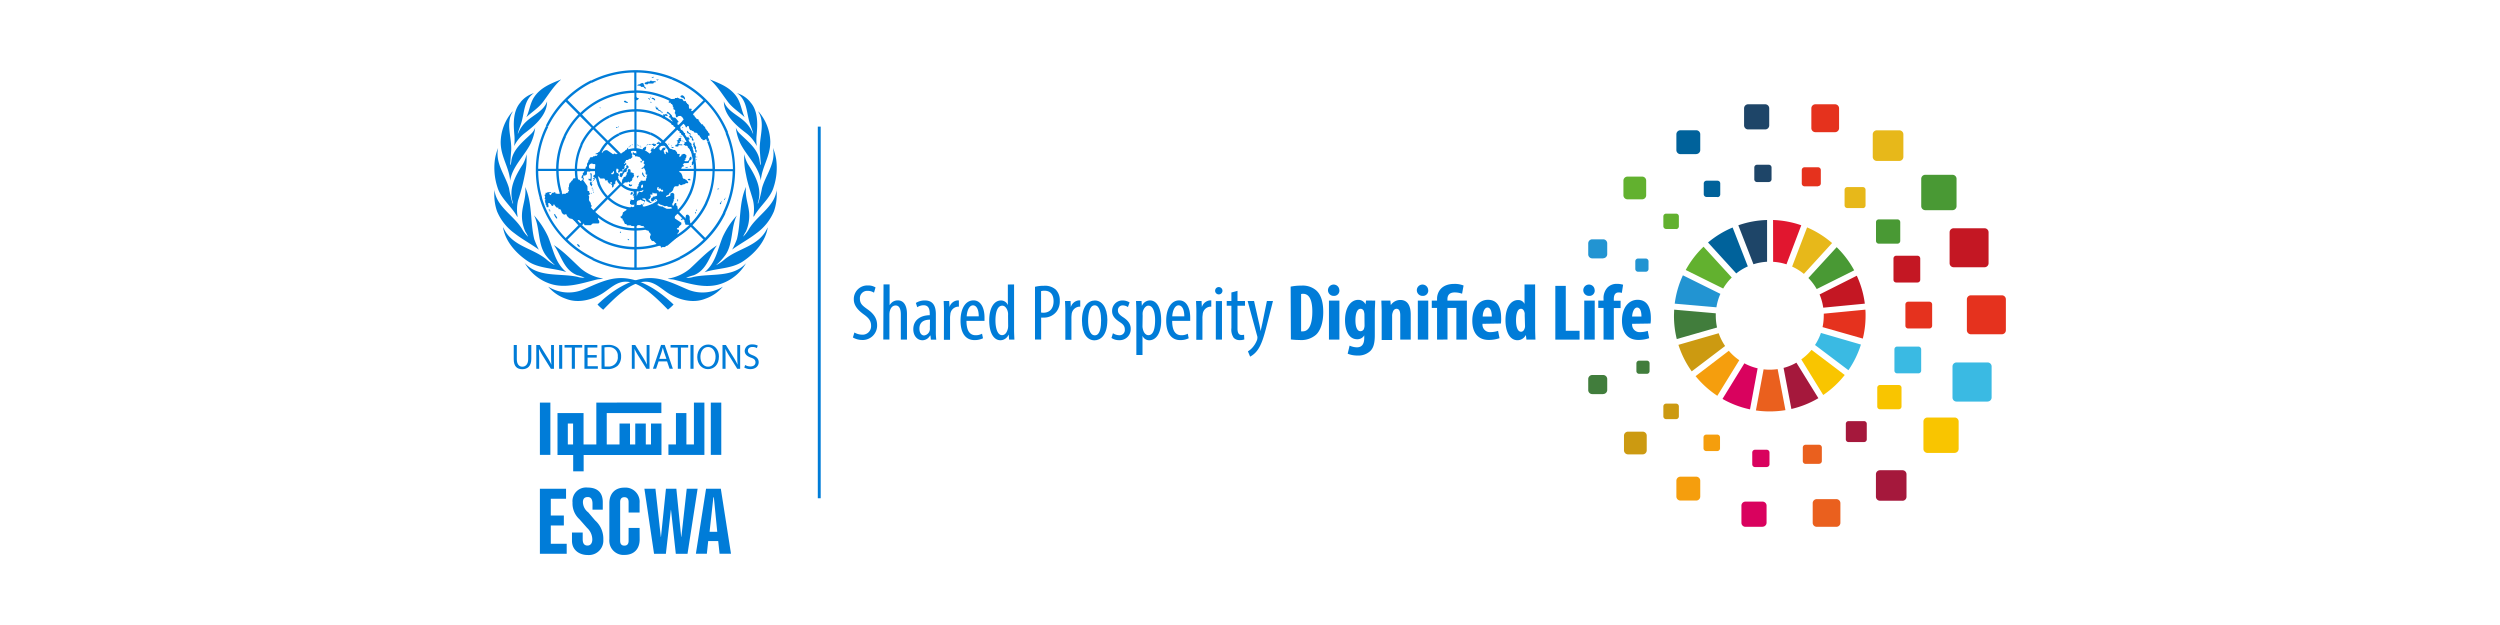 <svg id="Layer_1" data-name="Layer 1" xmlns="http://www.w3.org/2000/svg" viewBox="0 0 1000 250"><defs><style>.cls-1{fill:#007cd8;}.cls-2{fill:none;stroke:#007cd8;stroke-miterlimit:10;stroke-width:1.16px;}.cls-3{fill:#2294d2;}.cls-4{fill:#62b12f;}.cls-5{fill:#00629b;}.cls-6{fill:#1e4568;}.cls-7{fill:#e5321d;}.cls-8{fill:#e7b81a;}.cls-9{fill:#499934;}.cls-10{fill:#c41723;}.cls-11{fill:#e5321e;}.cls-12{fill:#3abae3;}.cls-13{fill:#f9c500;}.cls-14{fill:#a5183c;}.cls-15{fill:#ea601e;}.cls-16{fill:#d9025e;}.cls-17{fill:#f59e0d;}.cls-18{fill:#cc9a11;}.cls-19{fill:#417d3c;}.cls-20{fill:#e1162f;}</style></defs><title>three-logos</title><path class="cls-1" d="M341.76,133a6.37,6.37,0,0,0,3.09.87,3.39,3.39,0,0,0,3.58-3.18,3.69,3.69,0,0,0,0-.47c0-2-1.16-3.18-2.84-4.4s-4.06-3.17-4.06-6a5.42,5.42,0,0,1,5.19-5.64h.49a5.55,5.55,0,0,1,3,.79l-.61,2.11a4.47,4.47,0,0,0-2.55-.74,2.93,2.93,0,0,0-3.09,2.76c0,.1,0,.2,0,.3,0,2.14,1.11,2.93,3.16,4.4,2.58,1.83,3.72,3.81,3.72,6.19a5.76,5.76,0,0,1-5.46,6h-.56a7.35,7.35,0,0,1-3.66-1Z"/><path class="cls-1" d="M353.41,113.77h2.43v8.3h0a4.54,4.54,0,0,1,1.27-1.35,3.78,3.78,0,0,1,2.07-.57c1.94,0,3.61,1.57,3.61,5.45v10.25h-2.46v-10c0-1.87-.41-3.66-2.08-3.66-1.14,0-2,.82-2.38,2.45a7.85,7.85,0,0,0-.11,1.18v10h-2.44Z"/><path class="cls-1" d="M372,127.87c-1.28,0-4.23.22-4.23,3.57,0,2,1,2.74,1.87,2.74a2.63,2.63,0,0,0,2.3-2.33,4.12,4.12,0,0,0,0-.86Zm.35,8-.16-1.62H372A3.5,3.5,0,0,1,369,136.1c-2.08,0-3.68-1.76-3.68-4.39,0-3.87,3.11-5.6,6.58-5.63v-.48c0-2.06-.51-3.5-2.46-3.5a4.73,4.73,0,0,0-2.55.79l-.54-1.71a6.56,6.56,0,0,1,3.6-1c3.09,0,4.39,2,4.39,5.52v6.67a24.21,24.21,0,0,0,.17,3.51Z"/><path class="cls-1" d="M377.59,124.4c0-1.32-.09-2.84-.12-4h2.2l.13,2.43h0a3.76,3.76,0,0,1,3.25-2.68h.51v2.52a4.34,4.34,0,0,0-.51,0,3.33,3.33,0,0,0-2.93,3.22,8.08,8.08,0,0,0-.1,1.47v8.55h-2.46Z"/><path class="cls-1" d="M391.5,126.54c0-3.11-1.11-4.4-2.3-4.4-1.6,0-2.42,2.36-2.52,4.4Zm-4.91,1.81c0,4.72,1.89,5.74,3.68,5.74a5.16,5.16,0,0,0,2.55-.61l.38,1.83a7.63,7.63,0,0,1-3.38.73c-3.71,0-5.61-3-5.61-7.76,0-5,2.09-8.13,5.19-8.13s4.4,3.33,4.4,6.83v1.37Z"/><path class="cls-1" d="M403.22,126.27a8.51,8.51,0,0,0,0-1c-.17-1.59-1.12-3-2.29-3-2.05,0-2.75,2.84-2.75,5.93s.83,5.86,2.62,5.86c.76,0,1.82-.42,2.36-2.65a5.89,5.89,0,0,0,.1-1Zm2.41-12.5v18.38c0,1,.1,2.81.13,3.7h-2.11l-.16-1.95h-.08a3.58,3.58,0,0,1-3.23,2.2c-2.62,0-4.49-2.84-4.49-7.91,0-5.49,2.25-8,4.66-8a2.93,2.93,0,0,1,2.79,1.85h0v-8.23Z"/><path class="cls-1" d="M416.43,125a4.31,4.31,0,0,0,.95.09c2.41,0,4.05-1.6,4.05-4.61,0-2.22-.93-4.19-3.64-4.19a4.78,4.78,0,0,0-1.36.16ZM414,114.72a14.76,14.76,0,0,1,3.57-.41,6.45,6.45,0,0,1,4.74,1.54,6,6,0,0,1,1.6,4.39,6.75,6.75,0,0,1-1.3,4.39,6.33,6.33,0,0,1-5.07,2.41,9.73,9.73,0,0,1-1.08,0v8.78H414Z"/><path class="cls-1" d="M426.14,124.4c0-1.32-.09-2.84-.14-4h2.22l.11,2.43h0a3.75,3.75,0,0,1,3.25-2.68h.52v2.52a4.51,4.51,0,0,0-.52,0,3.37,3.37,0,0,0-2.93,3.22,10.35,10.35,0,0,0-.08,1.47v8.55h-2.43Z"/><path class="cls-1" d="M435.24,128.13c0,2.55.46,6,2.69,6s2.51-3.63,2.51-6-.41-6-2.57-6-2.62,3.63-2.62,6m7.68,0c0,6-2.76,8-5.14,8-2.76,0-5-2.52-5-7.94,0-5.65,2.52-8,5.17-8s5,2.58,5,8"/><path class="cls-1" d="M445.17,133.29a4.86,4.86,0,0,0,2.49.8,2.08,2.08,0,0,0,2.27-1.9,1.93,1.93,0,0,0,0-.34c0-1.17-.41-2-2-3-2-1.3-3.09-2.6-3.09-4.39a4.15,4.15,0,0,1,4-4.28h.22a5.46,5.46,0,0,1,2.78.79l-.67,1.86a3.65,3.65,0,0,0-2-.67,1.88,1.88,0,0,0-2,1.75,1.34,1.34,0,0,0,0,.2c0,1,.38,1.62,1.92,2.68,1.79,1.14,3.19,2.55,3.19,4.68a4.38,4.38,0,0,1-4.17,4.6,3.53,3.53,0,0,1-.46,0,5.31,5.31,0,0,1-3.06-.89Z"/><path class="cls-1" d="M457,130.17a4.88,4.88,0,0,0,.1,1.27c.47,2.2,1.58,2.63,2.26,2.63,2.05,0,2.68-2.82,2.68-5.95s-.77-5.86-2.71-5.86c-1.12,0-2.11,1.47-2.27,2.8a7.75,7.75,0,0,0,0,1.18Zm-2.46-4.95c0-2.36-.09-3.72-.13-4.82h2.21l.13,2h0a3.52,3.52,0,0,1,3.25-2.23c2.68,0,4.47,2.93,4.47,7.94,0,5.71-2.36,8-4.79,8a2.93,2.93,0,0,1-2.68-1.79h0V142h-2.46Z"/><path class="cls-1" d="M473.72,126.54c0-3.11-1.11-4.4-2.29-4.4-1.59,0-2.43,2.36-2.53,4.4Zm-4.85,1.81c0,4.72,1.89,5.74,3.68,5.74a5.16,5.16,0,0,0,2.55-.61l.38,1.83a7.64,7.64,0,0,1-3.39.73c-3.69,0-5.61-3-5.61-7.76,0-5,2.11-8.13,5.2-8.13s4.4,3.33,4.4,6.83c0,.46,0,.92,0,1.37Z"/><path class="cls-1" d="M478.55,124.4c0-1.32-.1-2.84-.13-4h2.2l.13,2.43h0a3.76,3.76,0,0,1,3.25-2.68h.51v2.52a4.34,4.34,0,0,0-.51,0,3.34,3.34,0,0,0-2.93,3.22,8.08,8.08,0,0,0-.1,1.47v8.55h-2.45Z"/><path class="cls-1" d="M486.33,120.42h2.46v15.43h-2.46Zm2.65-4a1.47,1.47,0,1,1-1.6-1.59h.13a1.46,1.46,0,0,1,1.47,1.46.66.66,0,0,1,0,.14"/><path class="cls-1" d="M495,116.33v4.07H498v1.89H495v9.15c0,2,.73,2.55,1.63,2.55a4,4,0,0,0,1-.09l.1,1.88a5.29,5.29,0,0,1-1.81.26,3.18,3.18,0,0,1-2.44-.92,5.77,5.77,0,0,1-.92-3.9v-8.93h-1.87V120.4h1.87V117Z"/><path class="cls-1" d="M501.62,120.4l2,8.88c.3,1.21.46,2.22.65,3.19h0c.16-.86.41-2.05.67-3.16l1.82-8.91h2.43l-2.53,9.93c-1,3.9-2,7.62-3.83,9.95a8.47,8.47,0,0,1-2.78,2.37l-.88-2.11a7.78,7.78,0,0,0,2.17-1.95,9.82,9.82,0,0,0,1.46-2.58,2.57,2.57,0,0,0,.15-.77,1.82,1.82,0,0,0,0-.57l-3.9-14.27Z"/><path class="cls-1" d="M520.44,132.53a2.24,2.24,0,0,0,.73,0c2,0,3.76-2,3.76-7.93,0-4.39-1.14-7.07-3.66-7.07a2.33,2.33,0,0,0-.83.09Zm-4.18-17.87a19.42,19.42,0,0,1,4.24-.41,8.26,8.26,0,0,1,6,1.92c1.85,1.65,2.8,4.5,2.8,8.67s-1.11,7.44-2.93,9.09a9,9,0,0,1-6.58,2.07,30.4,30.4,0,0,1-3.44-.22Z"/><path class="cls-1" d="M531.58,120.24h4.18v15.61h-4.18Zm4.18-4.14a2.12,2.12,0,0,1-2,2.26h-.23a2.27,2.27,0,1,1,2.2-2.35v.08"/><path class="cls-1" d="M545.77,125.92a3.7,3.7,0,0,0-.16-1.14,1.45,1.45,0,0,0-1.33-1.27c-1.46,0-2.11,2-2.11,4.58,0,2.93.82,4.39,2,4.39a1.46,1.46,0,0,0,1.46-1.12,3.72,3.72,0,0,0,.19-1.23Zm4.31-5.68c0,1.46-.16,3.06-.16,4.94v8.9c0,3.35-.6,5.2-1.88,6.4a7,7,0,0,1-5.08,1.73,10,10,0,0,1-3.89-.73l.77-3.23a7.26,7.26,0,0,0,2.93.68c2.11,0,2.93-1.47,2.93-3.8v-1h0a3.15,3.15,0,0,1-2.81,1.57c-3.52,0-4.88-3.83-4.88-7.56,0-5.2,2.36-8.2,5.26-8.2a3.14,3.14,0,0,1,2.93,1.81h0l.23-1.55Z"/><path class="cls-1" d="M552.67,124.94c0-1.73-.1-3.22-.13-4.69h3.6l.19,1.79h0a4.52,4.52,0,0,1,3.81-2.05c2.93,0,4.15,2.36,4.15,5.86v10H560.1V126.1c0-1.33-.31-2.58-1.47-2.58-.7,0-1.27.47-1.56,1.47a3.81,3.81,0,0,0-.22,1.46V136h-4.18Z"/><path class="cls-1" d="M567.13,120.24h4.17v15.61h-4.17Zm4.17-4.14a2.12,2.12,0,0,1-2,2.26h-.23a2.27,2.27,0,1,1,2.2-2.35v.08"/><path class="cls-1" d="M574.82,135.85V123.17h-2.11v-2.93h2.11v-.82c0-2,1.24-5.86,6.91-5.86a9.39,9.39,0,0,1,3.7.65l-.6,3.28a8.61,8.61,0,0,0-2.93-.52c-2.27,0-2.93,1.28-2.93,2.74v.53h7.78v15.61h-4.2V123.17H579v12.64Z"/><path class="cls-1" d="M596.72,126.6c0-2-.51-3.58-1.74-3.58s-1.89,2-1.89,3.58ZM593,129.53a3,3,0,0,0,2.67,3.32,3.31,3.31,0,0,0,.63,0,9.7,9.7,0,0,0,2.93-.51l.58,2.93a13.19,13.19,0,0,1-4.31.7c-4.25,0-6.58-2.81-6.58-7.69,0-5.23,2.71-8.36,6.26-8.36s5.28,2.65,5.28,7.32a12.1,12.1,0,0,1-.11,2.17Z"/><path class="cls-1" d="M609.88,126.24v-.92c-.16-1-.68-1.81-1.47-1.81-1.46,0-2,2.13-2,4.65,0,2.93.8,4.53,2,4.53.52,0,1.12-.29,1.47-1.38a2.54,2.54,0,0,0,.13-.95Zm4.17-12.47v17.45c0,1.47.07,3.2.13,4.63h-3.6l-.22-1.76h-.07a3.79,3.79,0,0,1-3.25,2c-3.31,0-4.85-3.67-4.85-8,0-5.42,2.36-8.07,5-8.07a2.69,2.69,0,0,1,2.62,1.57h0v-7.79Z"/><polygon class="cls-1" points="622.13 114.35 626.31 114.35 626.31 132.31 631.83 132.31 631.83 135.85 622.13 135.85 622.13 114.35"/><path class="cls-1" d="M633.7,120.24h4.19v15.61H633.7Zm4.19-4.14a2.11,2.11,0,0,1-2,2.26h-.24a2.27,2.27,0,1,1-.12-4.54,2.26,2.26,0,0,1,2.33,2.21v.06"/><path class="cls-1" d="M641.42,135.85V123.17h-2.11v-2.93h2.11v-.63A6.23,6.23,0,0,1,643,115a5.1,5.1,0,0,1,3.72-1.46,8.62,8.62,0,0,1,2.52.35l-.51,3.28a3.49,3.49,0,0,0-1.28-.19c-1.46,0-1.92,1.22-1.92,2.58v.73h2.71v2.93h-2.71v12.64Z"/><path class="cls-1" d="M656.58,126.6c0-2-.5-3.58-1.74-3.58s-1.92,2-2,3.58Zm-3.72,2.93a3,3,0,0,0,2.68,3.32,3.32,3.32,0,0,0,.63,0,9.4,9.4,0,0,0,2.93-.51l.57,2.93a13.09,13.09,0,0,1-4.3.7c-4.25,0-6.58-2.81-6.58-7.69,0-5.23,2.71-8.36,6.25-8.36s5.3,2.65,5.3,7.32a11.25,11.25,0,0,1-.13,2.17Z"/><line class="cls-2" x1="327.7" y1="50.65" x2="327.7" y2="199.3"/><path class="cls-3" d="M658.29,108.7h-3.07a1.12,1.12,0,0,1-1.1-1.1v-3.07a1.12,1.12,0,0,1,1.1-1.12h3.07a1.12,1.12,0,0,1,1.12,1.12h0v3.07a1.12,1.12,0,0,1-1.12,1.1"/><path class="cls-4" d="M670.44,91.59h-4a1.11,1.11,0,0,1-1.1-1.09V86.56a1.1,1.1,0,0,1,1.1-1.1h4a1.09,1.09,0,0,1,1.11,1.08v4a1.12,1.12,0,0,1-1.11,1.1"/><path class="cls-5" d="M687,78.79h-4.39a1.11,1.11,0,0,1-1.11-1.09V73.38a1.11,1.11,0,0,1,1.11-1.1H687a1.1,1.1,0,0,1,1.1,1.1v4.39a1.12,1.12,0,0,1-1.1,1.1"/><path class="cls-6" d="M707.52,72.82h-4.7a1.08,1.08,0,0,1-1.1-1.07V67a1.1,1.1,0,0,1,1.1-1.1h4.7a1.1,1.1,0,0,1,1.1,1.1v4.7a1.09,1.09,0,0,1-1.07,1.1h0"/><path class="cls-7" d="M727.22,74.53h-5.41a1.12,1.12,0,0,1-1.1-1.1V68a1.11,1.11,0,0,1,1.1-1.09h5.41A1.12,1.12,0,0,1,728.33,68v5.37a1.12,1.12,0,0,1-1.11,1.09"/><path class="cls-8" d="M745.11,83.22h-6.18a1.09,1.09,0,0,1-1.1-1.07V75.94a1.1,1.1,0,0,1,1.09-1.11h6.19a1.1,1.1,0,0,1,1.11,1.11h0v6.22a1.09,1.09,0,0,1-1.09,1.1h0"/><path class="cls-9" d="M759,97.47H751.5a1.12,1.12,0,0,1-1.1-1.1V88.86a1.1,1.1,0,0,1,1.1-1.1H759a1.11,1.11,0,0,1,1.1,1.1v7.51a1.12,1.12,0,0,1-1.1,1.1"/><path class="cls-10" d="M767,113h-8.51a1.08,1.08,0,0,1-1.1-1.07v-8.54a1.11,1.11,0,0,1,1.1-1.1H767a1.12,1.12,0,0,1,1.1,1.1v8.51A1.1,1.1,0,0,1,767,113"/><path class="cls-11" d="M771.77,131.39h-8.51a1.1,1.1,0,0,1-1.1-1.1v-8.51a1.11,1.11,0,0,1,1.1-1.1h8.51a1.1,1.1,0,0,1,1.09,1.1v8.51a1.1,1.1,0,0,1-1.09,1.1"/><path class="cls-12" d="M767.37,149.34h-8.51a1.08,1.08,0,0,1-1.09-1.07v-8.54a1.1,1.1,0,0,1,1.09-1.1h8.51a1.12,1.12,0,0,1,1.1,1.1v8.51a1.1,1.1,0,0,1-1.1,1.1"/><path class="cls-13" d="M759.51,163.71H752a1.1,1.1,0,0,1-1.1-1.1v-7.5A1.11,1.11,0,0,1,752,154h7.51a1.1,1.1,0,0,1,1.1,1.1h0v7.5a1.09,1.09,0,0,1-1.07,1.1h0"/><path class="cls-14" d="M745.61,176.83h-6.18a1.08,1.08,0,0,1-1.1-1.07v-6.21a1.09,1.09,0,0,1,1.08-1.11h6.2a1.1,1.1,0,0,1,1.1,1.1h0v6.18a1.08,1.08,0,0,1-1.07,1.1h0"/><path class="cls-15" d="M727.63,185.56h-5.41a1.12,1.12,0,0,1-1.1-1.11V179a1.12,1.12,0,0,1,1.1-1.1h5.41a1.12,1.12,0,0,1,1.11,1.1v5.41a1.11,1.11,0,0,1-1.11,1.11h0"/><path class="cls-16" d="M706.71,186.82H702a1.08,1.08,0,0,1-1.1-1.07V181a1.1,1.1,0,0,1,1.1-1.1h4.7a1.12,1.12,0,0,1,1.1,1.1v4.7a1.1,1.1,0,0,1-1.1,1.1"/><path class="cls-17" d="M686.9,180.43h-4.4a1.12,1.12,0,0,1-1.1-1.1v-4.39a1.12,1.12,0,0,1,1.1-1.1h4.4a1.11,1.11,0,0,1,1.11,1.1v4.39a1.11,1.11,0,0,1-1.11,1.1"/><path class="cls-18" d="M670.44,167.65h-4a1.1,1.1,0,0,1-1.1-1.1v-4a1.12,1.12,0,0,1,1.1-1.1h4a1.12,1.12,0,0,1,1.11,1.1v4a1.1,1.1,0,0,1-1.1,1.1h0"/><path class="cls-19" d="M658.73,149.53h-3.07a1.08,1.08,0,0,1-1.1-1.07v-3.1a1.08,1.08,0,0,1,1.07-1.1h3.1a1.08,1.08,0,0,1,1.1,1.07v3.1a1.08,1.08,0,0,1-1.07,1.1h0"/><path class="cls-1" d="M224.4,31.86c-2.93,2.57-4.91,5.85-7.18,8.89-1.88,2.48-4.39,4-6.68,6.12,1.2-2.49,1.47-5.33,2.93-7.75,2.61-4.1,6.9-5.71,10.91-7.32m-16.11,9a11.05,11.05,0,0,1,5.3-3.55c-4,2.73-3.76,7.62-5,11.72-.44,1.47-1.08,2.93-1.46,4.39l.1.09a13,13,0,0,1,3.27-4.8c2.78-2.64,7-4.23,8.36-8.09,0,5.35-4.63,9.42-8.79,12.57a15,15,0,0,0-4.39,5.3,19.87,19.87,0,0,0,.12-4.08c-.43-4.68-.71-9.92,2.49-13.48m-8,16a19.15,19.15,0,0,1,4.61-12.13s.13-.12.24-.1c-3.05,4.64-.27,10.48-.66,15.74l-.4,5.39s0,.21.19.13a10.46,10.46,0,0,0,.34-1.84c.75-4.4,4.55-7.33,7.79-10.46a6.78,6.78,0,0,0,1.7-2.5,20.69,20.69,0,0,1-1.84,6.35c-2.51,5-7.33,9.13-8.18,14.85-.42-5.49-3.79-9.58-3.79-15.43M198,63.56a20.37,20.37,0,0,1,1.25-4.39C198,65.42,202.13,70,203.6,75.28a44.29,44.29,0,0,0,1.46,6.12c.09,0,.15,0,.19-.1-2.05-5.77,1-11.09,3.9-15.63a13.16,13.16,0,0,0,1.46-4A29.59,29.59,0,0,1,209.9,70a79.53,79.53,0,0,1-2.67,10.15,16.1,16.1,0,0,0-.15,6.63l-.29-.23c-2.18-4-6.49-7.18-7.79-11.59a25,25,0,0,1-1-11.41m-.2,12.23c.48,6.64,7.54,10.25,10.92,15.64a14.19,14.19,0,0,0,2.51,3.3,11.46,11.46,0,0,0-1.07-2,15.32,15.32,0,0,1-1.31-7.84c.34-3.38,1.75-6.53,1.2-10.09,2.93,6.27,2,14.09,3.65,20.87a33.85,33.85,0,0,0,1.85,4.23c-2.86-2.16-6.59-4.1-9.73-6.56a20.62,20.62,0,0,1-7-8.79,20.36,20.36,0,0,1-1-8.69M201.33,91c3.32,7.55,11.72,8.13,17.24,12.76a16.5,16.5,0,0,0,3.26,2.23v-.08a24.67,24.67,0,0,1-3.66-4C215,97.33,216.05,91,213.6,86.13a34.51,34.51,0,0,1,5.6,8.47c2.06,4.9,2.76,10.5,7.32,14.23-5-1.65-10.78-1.32-15.28-4.27-4.74-3.11-9.13-8-10-13.54m8.54,14.06c5.35,6.07,14,4.12,21.16,5.64a8.1,8.1,0,0,0,2.93.37,15.73,15.73,0,0,0-2.93-1c-5.52-2.08-6.38-8-9.4-12.05,4,2.56,7.21,6.06,10.81,9.37a18,18,0,0,0,8.9,4c-.79.28-1.8.21-2.65.43-5.86,1.46-12.3,3.72-18.49,1.68a18.36,18.36,0,0,1-10.26-8.42m59.61,16.67a18.77,18.77,0,0,1-2.28,2.09C262,118.59,256,112.68,250.2,112.68c-3.56,0-6.12,2.71-9.11,4.63-4.16,2.65-9.86,4.15-14.73,2.2a16,16,0,0,1-7.08-4.85,15.37,15.37,0,0,0,13.93,1.2c4.81-2,9.68-4.63,15.15-4.63,8.05,0,15.71,5.45,21.07,10.58"/><path class="cls-1" d="M284,31.86c2.93,2.57,4.9,5.85,7.17,8.89,1.88,2.48,4.4,4,6.68,6.12-1.2-2.49-1.46-5.33-2.93-7.75C292.32,35,288,33.41,284,31.8m16.11,9a11.05,11.05,0,0,0-5.3-3.55c4,2.73,3.76,7.62,5,11.72.45,1.47,1.11,2.93,1.46,4.39l-.1.09a13.07,13.07,0,0,0-3.27-4.8c-2.78-2.64-7-4.23-8.36-8.09,0,5.35,4.63,9.42,8.79,12.57a15.22,15.22,0,0,1,4.39,5.3,18.55,18.55,0,0,1-.1-4.08c.44-4.68.71-9.92-2.49-13.48m8,16a19.15,19.15,0,0,0-4.61-12.13c-.09,0-.13-.12-.23-.1,3,4.64.26,10.48.65,15.74l.4,5.39s0,.21-.19.13A16.53,16.53,0,0,1,303.8,64c-.74-4.4-4.55-7.33-7.79-10.46a6.73,6.73,0,0,1-1.68-2.5,19.87,19.87,0,0,0,1.83,6.35c2.5,5,7.32,9.13,8.17,14.85.42-5.49,3.79-9.58,3.79-15.43m2.32,6.73a21,21,0,0,0-1.25-4.39c1.22,6.25-2.93,10.78-4.39,16.11a41.56,41.56,0,0,1-1.55,6.12s-.14,0-.18-.1c2.05-5.77-1-11.09-3.9-15.63a13.43,13.43,0,0,1-1.46-4,30.78,30.78,0,0,0,.72,8.34c.63,3.45,1.81,6.7,2.75,10a16.15,16.15,0,0,1,.15,6.64l.32-.13c2.18-4,6.49-7.18,7.79-11.59a24.8,24.8,0,0,0,1-11.41m.2,12.23c-.48,6.64-7.54,10.25-10.91,15.64a15.05,15.05,0,0,1-2.47,3.3,11.82,11.82,0,0,1,1.07-2,15.41,15.41,0,0,0,1.3-7.84c-.34-3.38-1.74-6.53-1.2-10.09-2.93,6.27-2,14.09-3.65,20.87a31,31,0,0,1-1.92,4.23c2.86-2.16,6.59-4.1,9.73-6.56a20.62,20.62,0,0,0,7-8.79,20.36,20.36,0,0,0,1-8.69M307,91.07c-3.33,7.54-11.72,8.12-17.24,12.75a16.09,16.09,0,0,1-3.26,2.23V106a24.32,24.32,0,0,0,3.66-4c3.18-4.61,2.12-10.92,4.57-15.81a34.36,34.36,0,0,0-5.6,8.46c-2.06,4.91-2.75,10.5-7.32,14.24,5-1.66,10.78-1.32,15.27-4.28,4.75-3.11,9.14-8,10-13.53m-8.54,14.06c-5.33,6.06-14,4.11-21.16,5.63a7.88,7.88,0,0,1-2.93.37,16.5,16.5,0,0,1,2.93-1c5.52-2.08,6.38-8,9.4-12-4,2.52-7.18,6-10.8,9.33a18,18,0,0,1-8.9,4c.79.28,1.82.21,2.65.43,5.86,1.46,12.3,3.72,18.5,1.68a18.33,18.33,0,0,0,10.25-8.42M239,121.81a18.14,18.14,0,0,0,2.29,2.09c5.15-5.31,11.19-11.22,16.94-11.22,3.56,0,6.12,2.71,9.11,4.63,4.16,2.65,9.86,4.15,14.73,2.2a16,16,0,0,0,7.08-4.85,15.36,15.36,0,0,1-13.93,1.2c-4.8-2-9.68-4.63-15.14-4.63-8.06,0-15.72,5.45-21.08,10.58"/><path class="cls-1" d="M290.15,85.36l-.86-.47a39.24,39.24,0,0,1-7.21,10.25L277,90.06a31.76,31.76,0,0,0,6-8.63l-.87-.47a30.86,30.86,0,0,1-5.86,8.41l-4.59-4.6a24.89,24.89,0,0,0,4.68-6.93l-.86-.48A23.47,23.47,0,0,1,271,84.08L265.89,79a16.27,16.27,0,0,0,3.25-5.08l-.82-.52a15,15,0,0,1-3.08,4.86l-4.6-4.56a8.39,8.39,0,0,0,2.18-5.27h6.61a15.14,15.14,0,0,1-1.11,5l.86.46a16.16,16.16,0,0,0,1.13-5.49h7.2a23,23,0,0,1-2,9l.87.48a24.33,24.33,0,0,0,2.09-9.43H285a30.77,30.77,0,0,1-2.93,12.55l.86.47a31.65,31.65,0,0,0,2.93-13h7.21a38.9,38.9,0,0,1-3.88,16.48l.86.47a40,40,0,0,0,1.1-32.41l-.91.38a38.69,38.69,0,0,1,2.93,14.25H286a31.13,31.13,0,0,0-2.24-11.27l-.87.37A30.79,30.79,0,0,1,285,67.52h-6.52a24.1,24.1,0,0,0-1.64-8.31l-.88.38a23.15,23.15,0,0,1,1.55,7.93h-7.2a15.69,15.69,0,0,0-1-5.08l-.88.38a15.4,15.4,0,0,1,1,4.7h-6.62a8.51,8.51,0,0,0-2.17-5.35l4.63-4.61a14.78,14.78,0,0,1,3.19,5.18l.88-.38a16,16,0,0,0-3.4-5.49l5.1-5.1A23.51,23.51,0,0,1,276,59.52l.88-.38a23.85,23.85,0,0,0-5.15-8l4.62-4.63a31.08,31.08,0,0,1,6.53,10.08l.88-.37A31.66,31.66,0,0,0,277,45.8l5.08-5.1a39,39,0,0,1,8.26,12.63l.91-.39a40.32,40.32,0,0,0-22.15-22l-.36.91a38.58,38.58,0,0,1,12.65,8.28l-5.1,5a31.31,31.31,0,0,0-10.25-6.64l-.35.89a30.76,30.76,0,0,1,9.86,6.44L271,50.41a24,24,0,0,0-7.63-5l-.35.89a23.06,23.06,0,0,1,7.32,4.76l-5.08,5.1a15.9,15.9,0,0,0-4.85-3.15l-.35.89a15.3,15.3,0,0,1,4.51,2.93L259.9,61.5a8.5,8.5,0,0,0-5.28-2.18V52.78A14.89,14.89,0,0,1,260,53.94l.35-.89a15.71,15.71,0,0,0-5.74-1.23V44.61A23.16,23.16,0,0,1,263,46.34l.35-.89a23.89,23.89,0,0,0-8.79-1.8V37.11a30.7,30.7,0,0,1,11.12,2.26l.35-.89a31.52,31.52,0,0,0-11.47-2.32V29a39.08,39.08,0,0,1,14.09,2.79l.47-.85a40,40,0,0,0-32.8,1.35l.44.85A38.67,38.67,0,0,1,253.7,29v7.2a31.62,31.62,0,0,0-13.56,3.3l.44.83a30.74,30.74,0,0,1,13.18-3.18v6.54a24.09,24.09,0,0,0-10.14,2.44l.44.84a23.17,23.17,0,0,1,9.7-2.32V51.8a16,16,0,0,0-6.34,1.47l.44.83a15.21,15.21,0,0,1,5.86-1.39v6.61a8.16,8.16,0,0,0-2.93.65l.44.84a7.9,7.9,0,0,1,2.92-.56,7.66,7.66,0,1,1-5.43,2.24,8.24,8.24,0,0,1,2.52-1.68L250.8,60a9.11,9.11,0,0,0-2.4,1.47l-4.6-4.57a15.94,15.94,0,0,1,4-2.71l-.44-.83a16.05,16.05,0,0,0-4.23,2.92L238,51.16A23.48,23.48,0,0,1,244,47l-.44-.83a24.19,24.19,0,0,0-6.21,4.39l-4.54-4.74a31.08,31.08,0,0,1,7.79-5.51l-.47-.83a32.3,32.3,0,0,0-8,5.68L227,40a38.85,38.85,0,0,1,9.8-7l-.44-.85a40.11,40.11,0,0,0-18,18.1l.83.45a39.06,39.06,0,0,1,7.1-10l5.07,5.09a31.93,31.93,0,0,0-5.86,8.38l.84.45A30.76,30.76,0,0,1,232,46.49l4.63,4.61a24.48,24.48,0,0,0-4.56,6.66l.84.46a23.46,23.46,0,0,1,4.39-6.45l5.1,5.11a16.31,16.31,0,0,0-3.08,4.78l.84.45a15.37,15.37,0,0,1,2.93-4.54l4.63,4.62a8.54,8.54,0,0,0-2.17,5.33H239a15.25,15.25,0,0,1,1.11-5.42l-.81-.44a15.93,15.93,0,0,0-1.27,5.86h-7.21A23.36,23.36,0,0,1,233,58.28l-.83-.46a24.07,24.07,0,0,0-2.24,9.7h-6.52a30.63,30.63,0,0,1,3-12.82l-.88-.51a31.68,31.68,0,0,0-3.09,13.33h-7.16a38.56,38.56,0,0,1,4-16.7l-.84-.45a39.36,39.36,0,0,0-4.11,17.57,39.92,39.92,0,0,0,1.56,11.29l.94-.23a38.75,38.75,0,0,1-1.54-10.59h7.21a31.92,31.92,0,0,0,1.36,8.79l.94-.24a30.59,30.59,0,0,1-1.34-8.55h6.48a24.55,24.55,0,0,0,1.14,7l.94-.24a23.6,23.6,0,0,1-1.13-6.72H238a16.23,16.23,0,0,0,1,5l.93-.24a14.58,14.58,0,0,1-.9-4.72h6.53a8.62,8.62,0,0,0,2.19,5.29l-4.68,4.6a14.78,14.78,0,0,1-3.19-5.18l-1,.23A16.59,16.59,0,0,0,242.38,79l-5,5.08a23.11,23.11,0,0,1-5.38-9l-.94.24a24.37,24.37,0,0,0,5.63,9.4l-4.62,4.61A30.73,30.73,0,0,1,224.73,77l-.92.24a31.67,31.67,0,0,0,7.54,12.87l-5.09,5.1A38.93,38.93,0,0,1,216.75,79l-.94.23A40.25,40.25,0,0,0,237,104l.47-.86A38.94,38.94,0,0,1,227,95.83l5.09-5.1A31.87,31.87,0,0,0,241,96.81l.47-.85a30.78,30.78,0,0,1-8.64-5.89l4.61-4.61a24.15,24.15,0,0,0,7.32,4.85l.47-.84a23.57,23.57,0,0,1-7.13-4.7l5-5.1a16,16,0,0,0,5.61,3.46l.48-.85a15.06,15.06,0,0,1-5.4-3.28l4.61-4.63a8.66,8.66,0,0,0,5.29,2.2V83.1a15.68,15.68,0,0,1-4.5-.82l-.48.85a16,16,0,0,0,5,.94v7.2a23.63,23.63,0,0,1-8.5-1.78l-.47.83a24.37,24.37,0,0,0,9,1.93v6.52A30.65,30.65,0,0,1,241.47,96l-.48.85a31.81,31.81,0,0,0,12.73,2.93V107a39,39,0,0,1-16.28-3.77l-.48.85a40.12,40.12,0,0,0,35.24-.39l-.46-.88A39,39,0,0,1,254.67,107V99.74a31.72,31.72,0,0,0,13.78-3.37l-.46-.88a30.4,30.4,0,0,1-13.32,3.28V92.22A24,24,0,0,0,265,89.7l-.46-.87a23.15,23.15,0,0,1-9.9,2.44v-7.2a16.15,16.15,0,0,0,6.61-1.63l-.44-.86A15.3,15.3,0,0,1,254.68,83V76.57a8.66,8.66,0,0,0,5.29-2.2L264.58,79a16,16,0,0,1-3.73,2.58l.44.86a15.88,15.88,0,0,0,4-2.77l5.08,5.1a23.76,23.76,0,0,1-5.77,4.06l.46.87a24.7,24.7,0,0,0,6-4.24l4.6,4.6A30.84,30.84,0,0,1,268,95.49l.45.86a31.24,31.24,0,0,0,7.88-5.61l5.08,5.09a39.86,39.86,0,0,1-9.67,6.91l.46.88a40,40,0,0,0,18-18.25Z"/><polygon class="cls-1" points="256.23 58.69 256.25 58.98 256.48 58.96 256.47 58.69 256.23 58.69"/><rect class="cls-1" x="255.88" y="58.31" width="0.32" height="0.25"/><rect class="cls-1" x="255.33" y="57.97" width="0.25" height="0.28" transform="translate(161.13 302.52) rotate(-81.71)"/><rect class="cls-1" x="254.81" y="57.85" width="0.25" height="0.28" transform="translate(162.8 302.67) rotate(-82.18)"/><rect class="cls-1" x="252.73" y="57.81" width="0.32" height="0.25"/><polygon class="cls-1" points="252.03 58.29 252.31 58.33 252.35 58.1 252.07 58.06 252.03 58.29"/><polygon class="cls-1" points="251.74 58.58 252.07 58.67 252.12 58.42 251.8 58.35 251.74 58.58"/><polygon class="cls-1" points="251.44 58.72 251.49 58.96 251.72 58.92 251.68 58.69 251.44 58.72"/><polygon class="cls-1" points="219.53 83.66 219.53 84.07 219.84 84.07 219.84 84.59 220.09 84.59 220.05 83.98 219.72 83.86 219.72 83.66 219.53 83.66"/><polygon class="cls-1" points="221.82 86.28 221.99 86.64 222.3 87.08 222.75 87.51 222.9 87.22 222.62 86.6 222.34 86.39 222.14 85.82 221.54 85.55 221.82 86.28"/><polygon class="cls-1" points="231.06 98.1 231.09 98.46 231.5 98.59 231.66 98.83 231.94 98.67 231.73 98.14 231.22 97.69 230.74 97.61 231.06 98.1"/><path class="cls-1" d="M252.94,61.32h-.44l-.09-.89.25-.18v-.44H251.2v-.45l.19-.12-.33-.13-.23.34-.07.36-.41.08v.2h-.28v.53l-1.14,1-2.26-.09c-.16.37-.56,0-.56,0-.08-.23-.64,0-.64,0,0,.46-.76-.19-.76-.19l-1.47-1c-.8-.75-2,.2-2.05.39,0,.59-.93.13-.93.13s-.79-.24-.93.08-.64.25-.64.25l-.07.17-.41.08v.24h.71c.33,0-.11.69-.32.65H238l-.2.2h-.53l-.23.34h-.78s-.44.37-.39.48-.09.5-.21.5-.36.37-.28.49-.25.54-.25.54l-.07.39-.25.09v1.1l-.48.34v.48l-.72.78.07.65-.6.66.08.65-.35.13-.09.28-.16.86H233c.19-.09.16.53,0,.62s-.62.23-.37.41-.64.11-.64-.13-.49-.44-.6-.37-.33-.37-.33-.37c-.45-.45-1.81,0-1.81,0l-.21.65c-.44.09-.73.82-.73.82-.35.13-.64.57-.51.7s-.21.16-.21.16v.91l-.2.28v1c.23,0,.2.45.2.45-.41,0-.32.57-.32.57l-.85.28-.16.25h-1.05l-.28.29-.28-.29h-2l-.11-.16h-.41v-.45h-.6l-.11.25h-.65c0,.41-.64,1-.73.86s-.51-.62-.32-.69a4.55,4.55,0,0,1,.73-.17v-.28H219l-.17.25h-.6v.64l-.29.09c-.19.12,0,.57,0,.57.28.28,0,.73,0,.73-.23.25.21.71.21.71.32.07-.21.32-.21.32a.75.75,0,0,0,.22.6.43.43,0,0,0,.13.59l0,0V82l.28.16v.44l.16.29h.66v-1c-.58-.64.48-.8.52-.57s.49.38.49.38c.07.6.76,1,.95.37s.36-.25.5,0a5.41,5.41,0,0,0,.87,1h.6l.09.57c.69,0,.88,0,1.17,1a1.77,1.77,0,0,0,1,1.19h.58c0-.5.55,0,.55.32s1.1,1.19,1.1,1.19l1.08.25,1,.82.77-.09h.32c.2-.7,1.17,0,1.24.29s.74.65.81.44.53,0,.61.54.37.49.37.49h2.28l.81-.69h2.07c1,0,.39-1.47.2-1.47-.37-.27.12-1.46.12-1.46l-2.93-2.74c-.69,0-.09-1-.09-1,.53-.34-.12-.86-.12-.86a1.71,1.71,0,0,0-.28-1.06,1.46,1.46,0,0,1-.43-1.54V78.5c-.6-.57.24-.66.24-.66a.67.67,0,0,0-.2-.85v-.54l-.64-.07-.08-1.92-1.46-2.1c-.3-.08-.09-.57-.09-.57.37-.2-.09-.68-.09-.68V70.2h.84l.2-.34h.41v-1a.46.46,0,0,1,.57-.31.34.34,0,0,1,.12.06h.56l.32-.62.09-.5h-.44c-.65-.35-.35-1.39-.35-1.39.76-1.14,1.65-.48,1.65-.48H238c.85.57.08,1.64.08,1.64a2.35,2.35,0,0,0-.08,1l.2,1.31-.53.45a.49.49,0,0,0,0,.94c.33,0,.21.82-.27.28-.74,0,.39.66.07.5.73.36.57-.33.57-.33l1-.79c.36-.28,1,.62,1,.75a7.22,7.22,0,0,0,1.61,0,1.85,1.85,0,0,1,.6,1c.44-.57,1.38,0,.69.29.64.41.64.78.64.78.53-.16.53.25.53.37a4.71,4.71,0,0,0,.16-.62c-.6-.45.81-.62.4.21l-.24.36.4.34V75c.89-.09.64-1.19.64-1.19l.41-.09c0-.36.28-.16.28-.16-.28-1.39.64-1.64.64-1.64.53-.12.56-1.22.56-1.22-.35-.17-.16-.74.25-.24s-.25-1-.25-1L247,69.2h-.44v-.45h-.72l-.12.57-.29.09-.07-.18-.12.45h-.69V69.2l.46-.13.16-.25.12-.64h.52l.68-.21c0-.7.41-.54.41-.54l.23.2.37.3v.25l-.25.11v.33l.11.45h.33a.67.67,0,0,1,.79-.53.72.72,0,0,1,.42.28l.24-.57c-.57-.28,0-.73.14-.53s.55-.53.55-.53.27.37,0-.13a.51.51,0,0,1,.15-.71l0,0c-.08-.48.52-.41.52-.41v-.66H250c-.12.57-.6.07-.35,0a2.86,2.86,0,0,0,.48-.36v-.41l.24-.09V64h.6l.53-.25.13-.19h.55l.81-.75-.07-.32c-.49,0,0-.37,0-.37Z"/><path class="cls-1" d="M236.7,69.42l-.73-.07v.28h.2a4.06,4.06,0,0,1,0,2s-.48,0-.57-.21-.28.53-.12.66.72,0,.76.46.37-.3.37-.3Z"/><polygon class="cls-1" points="236.38 72.98 235.97 72.75 235.97 73.71 236.61 74.58 236.86 74 236.95 73.64 236.65 73.51 236.7 72.91 236.95 72.86 236.98 72.57 236.38 72.98"/><polygon class="cls-1" points="236.74 75.1 236.7 75.44 237.02 75.48 237.02 75.07 236.74 75.1"/><polygon class="cls-1" points="236.32 77.2 236.32 77.48 236.65 77.45 236.65 77.15 236.32 77.2"/><path class="cls-1" d="M237.21,76.19a.18.18,0,0,0,.16-.18.15.15,0,0,0-.14-.17h0A.17.17,0,0,0,237,76a.18.18,0,0,0,.18.18"/><path class="cls-1" d="M237.42,76.7a.16.16,0,0,1,.16.16h0a.17.17,0,0,1-.15.18h0a.18.18,0,0,1-.18-.18.16.16,0,0,1,.16-.16h0"/><path class="cls-1" d="M237.42,72a.18.18,0,0,1,.17.18h0a.17.17,0,0,1-.17.17h0a.17.17,0,0,1-.17-.16h0a.18.18,0,0,1,.17-.18"/><polygon class="cls-1" points="250.64 68.53 250.73 68.03 250.74 67.66 250.92 67.41 251.4 67.21 251.4 66.43 251.17 66.43 251.12 66.14 250.68 66.11 250.6 66.32 250.41 66.32 250.36 66.64 250.6 66.64 250.64 66.89 250.48 67.05 250.41 67.25 250.08 67.34 249.35 68.03 249.31 68.35 249.12 68.64 248.87 69.26 248.02 69.3 247.86 70.04 247.97 70.65 248.71 70.94 248.79 70.52 249.03 70.4 249.07 69.99 249.23 69.71 249.47 69.42 249.56 69.1 249.95 68.85 250.44 68.76 250.64 68.53"/><path class="cls-1" d="M252.25,69v-.57l-.07-.54-.62-.35-.44.41v.93l-.41.09-.08,1.1-.31.12v.41l-.44.12-.44.13-.09.52-.32.21-.16.5-.21,1.18s.37.69.57.37a.77.77,0,0,1,.53-.37l.12-.29H251c.09-.45.62-.29.62-.09s.39,0,.39,0l.28-.45h.45v-.48l.21-.12v-.63a.78.78,0,0,0,.57-.82l.16-.21-.09-.28c-.32-.13-.16-.41,0-.33s-.27-.37-.27-.37c-.25.21-.46-.23-.46-.23Z"/><path class="cls-1" d="M252.9,73.87c0,.5-.65.66-.65.66l-.44-.12-.25-.2v-.57h.35l.09.25Z"/><path class="cls-1" d="M255.08,71.27c.09.35,0-.57.23-.53s0-.59,0-.59l-.72.55c.36,0,.4.41.44.57"/><path class="cls-1" d="M257.22,69.13c.16.38.11.91.71,1.32.21.13-.11.41-.32.27a6.21,6.21,0,0,1-.76-1v-.54c.12-.32.29-.19.37,0"/><polygon class="cls-1" points="257.22 81.58 257.33 81.69 257.45 81.9 257.73 81.44 257.49 81.37 257.22 81.58"/><polygon class="cls-1" points="261.9 80.11 262.03 80.32 262.36 80.13 262.22 79.91 261.9 80.11"/><path class="cls-1" d="M273.69,88.86l.37.16v.68c.48.5,2.05.09,2.05,0s-.09-1.46-.09-1.46l-.15-.22V87c.17-.53-.76-1.31-.85-1.15s-.6,0-.6.21-.32,1-.16,1.27-.11.28-.16.57-.44.78-.36,1"/><path class="cls-1" d="M272.81,87.22c-.08.3-.36.49-.52.36s.2.21.27.37a.24.24,0,0,0,.32.09A.2.2,0,0,0,273,88a1.4,1.4,0,0,1,.12-.69c.12-.16-.23-.21-.28,0"/><rect class="cls-1" x="270.94" y="79.72" width="0.28" height="0.78"/><path class="cls-1" d="M275.11,71.91c-.17-.23.81-.66,1-.16s0,.41-.16.37-.57.11-.81-.21"/><polygon class="cls-1" points="275.93 66.59 276.37 66.68 276.42 66.43 275.98 66.36 275.93 66.59"/><polygon class="cls-1" points="274.85 66.78 274.54 66.95 274.28 66.78 274.16 66.99 274.48 67.19 274.54 67.24 274.6 67.19 274.85 67.06 274.88 67.14 275.1 67.05 275.01 66.84 274.97 66.71 274.85 66.78"/><path class="cls-1" d="M276.36,57.1h-.6s.19.09-.37-.44a.55.55,0,0,0-.76-.09.54.54,0,0,0-.16.21l-.66.09v.64l-.31.14v.41H274s0,.48.11.27,1.13,0,1,.55c0,.19,1,.73.9,1.39a.49.49,0,0,1,.42.54s0,0,0,.06l.67.09.2-.41h.21V60.3l-.43-.11V58.88l-.32-.15.08-.32-.33-.12.16-.54Z"/><path class="cls-1" d="M278.13,61.28h-.32l-.74.12-.39.77a1.22,1.22,0,0,1,.37.41c.16.28.23,2-.25,2.26s0,.11,0,.11l-.09.9c.13.41.32.2.45,0s.24-.24.4-.46a2,2,0,0,0,.44-.85c0-.29.25-.73.13-.86s.12-.69.12-.69a.84.84,0,0,0,0-.66.88.88,0,0,1,.16-.85Z"/><polygon class="cls-1" points="278.61 62.95 278.86 62.99 278.89 62.66 278.66 62.63 278.61 62.95"/><polygon class="cls-1" points="278.38 63.97 278.6 64.08 278.71 63.84 278.51 63.72 278.38 63.97"/><path class="cls-1" d="M278.22,60.84l-.16-.38a1.18,1.18,0,0,1,.08-.49c.08-.16-.16-.32-.27-.36s-.09-.37-.14-.54-.32-.28-.32-.28v-.73c0-.12-.36-.3-.25-.41a2.3,2.3,0,0,1,.32-.37c.12-.09-.11-.66.09-.54s.21.33.28.5,0,.73.16.86,0,.53.28.53.12.77.12.77-.08.57.13.62.07,1,.07,1Z"/><path class="cls-1" d="M275.62,54.2c.14.17.37.3.37.46s-.09.28.16.32.41,0,.49.16a1.36,1.36,0,0,1,.11.66c0,.16,0,.41.24.41s.25,0,.25.16.23-.45.23-.45a1.69,1.69,0,0,1-.35-.53c-.08-.21-.15-.44-.21-.66,0-.07-.27-.16-.39-.2s-.34-.41-.34-.41Z"/><path class="cls-1" d="M276,53.84a1.15,1.15,0,0,0-.42-.37.84.84,0,0,0-.43-.16.28.28,0,0,1-.27-.29.24.24,0,0,1,0-.08c.08-.2-.12-.29-.12-.45s.12-.16.32,0,.16.16.32.37.25.41.41.36.28.37.44.25.12.29.12.29Z"/><path class="cls-1" d="M271.32,58.47c.22.22-1.22.16-1.22,0s.14-.75.49-.62.41-.75.41-.75-.33,0,0-.11,0-.41-.12-.53-.17-.22-.25-.34h.57c.24-.16.32-.93.32-.93a.62.62,0,0,0,.72-.17,1.86,1.86,0,0,0,.25.46c.16.2-.41.28-.2.41a.56.56,0,0,1,.2.61c-.09.12-.53,0-.53-.13s-.16.21,0,.41-.2.49-.27.49-.61.08-.17.33a1.37,1.37,0,0,0,.93.12s.36,0,.48.17,0,.24-.23.24l-1.18-.07s-.27.27-.16.41"/><path class="cls-1" d="M268.74,58.83c.19,0,.69-.09.76,0s-.28.3-.28.3l-.48.08c-.16-.2-.2-.38,0-.41"/><path class="cls-1" d="M273.94,55.39c.32-.16,1-.16,1-.41s.39-.32.39-.32l.13.5.36.23v.45s.11-.08-.33,0-.16.33-.16.33h-1l-.08-.37Z"/><path class="cls-1" d="M272.36,53.18c.25,0,0,.94.57.86s0,.28.53.33.35-.37.51-.65.09-.45-.19-.54-.28-.07-.37-.41a.56.56,0,0,0-.41-.4l-.11-.49-.53.32-.53.7c0,.53.29.28.53.28"/><polygon class="cls-1" points="273.43 56.63 273.65 56.75 273.76 56.5 273.55 56.4 273.43 56.63"/><rect class="cls-1" x="273" y="56.25" width="0.23" height="0.29"/><polygon class="cls-1" points="272.97 50.84 273.02 51.2 273.25 51.17 273.21 50.81 272.97 50.84"/><rect class="cls-1" x="272.52" y="54.61" width="0.25" height="0.21"/><polygon class="cls-1" points="271.86 54.37 271.89 54.61 272.3 54.57 272.27 54.32 271.86 54.37"/><rect class="cls-1" x="268.36" y="58.24" width="0.31" height="0.23" transform="translate(108.75 281.92) rotate(-66.71)"/><polygon class="cls-1" points="267.28 57.56 267.31 57.79 267.7 57.76 267.69 57.51 267.28 57.56"/><polygon class="cls-1" points="259.43 57.76 259.44 58.01 260.32 57.97 260.31 57.73 259.43 57.76"/><polygon class="cls-1" points="258.75 57.7 258.83 58.07 259.06 58.03 258.99 57.66 258.75 57.7"/><polygon class="cls-1" points="258.58 58.1 258.67 58.33 258.78 58.29 258.71 58.06 258.58 58.1"/><path class="cls-1" d="M260.64,57.65v.27h.44s.19.17.19.3.3.25.46.25.6-.34.6-.34.2-.57,0-.53-.49.28-.53,0-.53-.12-.53-.12Z"/><path class="cls-1" d="M262.69,57.27c0,.11-.08.29.16.32s.69-.16.72.09,0,.41.37.52a1.72,1.72,0,0,0,.77.16c.24,0,.77-.07.77-.07a2,2,0,0,1,.67.21c.45.43.73.57.85.36a1.21,1.21,0,0,0-.07-.82c-.08-.16-.6-.94-.81-.77s-.25,0-.6.11a1.77,1.77,0,0,1-1.17-.11c0-.12-.62-.25-.62-.41s-.39-.37-.35-.12-.29.36-.36.28-.33.25-.33.25"/><path class="cls-1" d="M272,52l.28-.89c-.39-.09-.32-.53-.32-.53,0-.38-.6-.78-.81-.66S271,49,271,49s.36-.24.52-.12-1.37-2-1.69-1.85-1-.2-1-.57-1.46-1.59-1.46-1.59-.48-.33-.56,0-.25.41,0,.52.19-.2.49.08.8.65.6.9a1.09,1.09,0,0,1-.44.33l.28.33h.44l.08.69s.49.25.6.53.12.45,0,.61-.36.46-.32.75a.61.61,0,0,0,.37.41h.32l.23.13v.53c.33-.09.85.37.81.66s.09.12.5.41.28.32.55.53.53.08.65-.3"/><path class="cls-1" d="M265.31,46.4c0-.18-.11-.75.12-.7a.94.94,0,0,1,.37.11c.28.13.32-.19.32-.19h.38l.57.44-.09.37h-.39c-.21-.32-.62-.21-.53.09a1,1,0,0,1-.36.84c-.17,0-.69,0-.65-.2s.21-.81.21-.81"/><path class="cls-1" d="M265,45.29V45s0-.33-.25-.33-.56-.24-.49-.4-.68-.34-.68-.34-.68-.64-.44-.57.11-.28.11-.28a2,2,0,0,1-.6,0c-.11,0-.08-.41-.08-.41h-.5a.8.8,0,0,1,.23.38c.07.25,0,.65.41.73s.44.16.48.33.49.2.49.2l.32.16Z"/><polygon class="cls-1" points="260.19 41.08 260.63 41.11 260.51 40.79 260.19 40.7 260.19 41.08"/><path class="cls-1" d="M260.51,39.4c-.41-.32.57.25.57.25a.53.53,0,0,1,.53.36c0,.12.44.09.44.09v-.29l-.32-.41-.28-.21s-.46,0-.46-.16-.36.49-.52.37"/><path class="cls-1" d="M268,39.69c-.12.35-.18.85-.37.85s-.12.54-.12.54h.68c.16,0,.16.46.16.46.61,0,.85.77.77,1s.24.2.24.2a3.75,3.75,0,0,1,0,.82c-.09.16.51.3.69.53a1.46,1.46,0,0,1-.21,1.11c-.13,0,.32.16.28.37s.12,0,.16.32.12,1,.12,1h.57c0-.53,1.11-.56,1.29-.5a2.44,2.44,0,0,1,1.2,1.55c0,.25-.44.29-.44.29l.09,1.19c.67.2,1.24,1.19,1.15,1.35s.49.13.49.13c.08-.75.77-.5.8-.25s.16.78.16.78l.21.36.28.3h.45l.12.24.53.08a7.16,7.16,0,0,1,.48.61c0,.12.64,0,.8.12a.59.59,0,0,1,.44.38,2.43,2.43,0,0,0,.28.53s.48.12.53.28a3.76,3.76,0,0,0,.25.54l.39.32v.37h.44l.13.48h.72l.41-.29a2,2,0,0,0,.92-.82c0-.16.12-.78.53-.65s.12-.91.12-.91-.57-.41-.53-.61-.57-.62-.57-.78-.51-.48-.48-.66-.28-.6-.28-.6l-.6-.58-.1-.37h-.49l-1-1.21v-.34h-.28v-.44l-.29-.16h-.44l-.88-1-.09-.46h-.43v-.86a1.5,1.5,0,0,0,.13-1.06s-.57.28-.85.17.11-.41.11-.41V43.7l-.24-.25s-.68.09-.72,0a5,5,0,0,1-.16-.65v-.69l-.25-.25v-.25h-.44v-.45l-.25-.09-.23-.12v-.5h-.88l-.3-.41-.32-.5h-1l-.25-.24-.4-.09-.34-.22-.11.2H270v.25c-.44.25-2,.08-2,.25"/><path class="cls-1" d="M272.17,38.58c0-.32.8-.62,1-.37a1.63,1.63,0,0,1,.85,1.47c0,.44-.71-.44-.71-.44l-.6-.21a.63.63,0,0,1-.53-.5"/><polygon class="cls-1" points="260.12 38.97 260.33 39.08 260.51 38.71 260.29 38.62 260.12 38.97"/><path class="cls-1" d="M258.26,35.06l-.55-.52v-.46l-.16-.16-.16-.57-.51-.18-.53.21-.57.36-.59.09-.32.37,1.29.13.25.41h.92l.6.62c.53.16.65,0,.33-.37"/><path class="cls-1" d="M258.18,33.06c-.09-.36-.61.45-.09.61a2.11,2.11,0,0,0,1.06,0l.12-.25h2a.91.91,0,0,0,.25-.41,1.63,1.63,0,0,1,.69-.09c.2.09,0-.57-.16-.48a2,2,0,0,1-.6,0h-.73c0-.29-.69-.17-.72,0s-.29.21-.29.21h-.93c-.09.25-.55.41-.6.25"/><path class="cls-1" d="M254.18,40c.63.21.85,0,.9-.1s0-.2.32-.25,0-.52-.28-.48-.5-.09-.53-.29-.45-.74-.48-.33-.29.41-.25.69.16.72.32.76"/><path class="cls-1" d="M249.56,40.42c0-.14.8-.16.92,0s0,.33.41.33.19.24.16.38-.45.07-.48,0-.65-.17-.65-.17-.32-.24-.36-.45"/><polygon class="cls-1" points="262.94 31.91 262.74 31.71 262.56 31.89 262.85 32.16 262.93 32.24 263.01 32.18 263.41 31.84 263.26 31.65 262.94 31.91"/><polygon class="cls-1" points="261.04 30.9 260.77 30.74 260.66 30.95 260.98 31.15 261.04 31.2 261.1 31.15 261.55 30.87 261.42 30.67 261.04 30.9"/><polygon class="cls-1" points="259.25 39.52 259.6 39.56 259.85 39.95 260.06 39.82 259.78 39.37 259.74 39.33 259.68 39.31 259.28 39.28 259.25 39.52"/><path class="cls-1" d="M246.41,50.73v.44h.6c.25,0-.21-.28-.21-.28s-.48,0-.44-.16"/><polygon class="cls-1" points="247.18 50.73 247.42 50.95 247.58 50.75 247.33 50.56 247.18 50.73"/><polygon class="cls-1" points="239.83 43.09 240.08 43.34 240.24 43.16 240.01 42.91 239.83 43.09"/><polygon class="cls-1" points="251.03 95.75 251.28 95.89 251.2 95.96 251.37 96.13 251.58 95.93 251.69 95.81 251.55 95.74 251.14 95.53 251.03 95.75"/><polygon class="cls-1" points="248.02 92.81 247.9 92.91 248.03 93 248.31 93.2 248.46 93.02 248.3 92.9 248.43 92.8 248.27 92.61 248.02 92.81"/><path class="cls-1" d="M278.39,85.09c0-.2-.29-.29-.3-.31L278,85h0v.28l.17.17a.48.48,0,0,0,.15-.42Z"/><polygon class="cls-1" points="278.36 84.23 278.76 84.26 278.79 83.92 278.41 83.86 278.36 84.23"/><path class="cls-1" d="M288.1,81.06c.18-.1.4-.3.37.17s-.22.3-.37.45-.23-.45,0-.62"/><path class="cls-1" d="M290.15,79.34h0a1.22,1.22,0,0,0,0-.27l-.22.12v0a.34.34,0,0,0,.09.22.22.22,0,0,0,.16,0v-.23h0"/><path class="cls-1" d="M289.61,79.54a1.2,1.2,0,0,0,.16.5L290,80a2.06,2.06,0,0,1-.15-.48Z"/><path class="cls-1" d="M288.73,80.51h-.23c0,.19,0,.42.22.47v-.24h0a.67.67,0,0,1,0-.2"/><path class="cls-1" d="M287.68,75.62a.3.3,0,0,0-.13-.18.79.79,0,0,0-.63.16l.13.21a.66.66,0,0,1,.39-.14h0Z"/><path class="cls-1" d="M276.52,62.55a1.36,1.36,0,0,1-.53.25l-.12.44-.2.16a.94.94,0,0,1,0,.41c0,.29-.41.46-.41.46l-.15.2a6.73,6.73,0,0,1-1.1,0c-.36-.16-.11-.66.14-.61s0-.69,0-.69h.32s0-.73.14-.73,0-.25-.19-.37-.36-.54-.52-.5a5.47,5.47,0,0,1-.81,0l-.12.25-.44.07v.41c0,.09-1.17.91-.76-.11l.12-.25v-.37h-.73s-.35-.12-.35-.28a2.16,2.16,0,0,0,0-.36L270,60l-1-.11v-.21l-.62-.07c-.72-.38-1.36,0-1.24.56s.32.86,0,.86a.47.47,0,0,1-.49-.32s-.32-.13-.32,0-.13.5,0,.66-.16.41-.29.29-.44-.5-.35-.62-.57-.9.07-1,0-.48.21-.57l.32-.16h.32l.2-.16-.52-.09h-.93a1.69,1.69,0,0,0-.73.91c-.32.61-1.08-.25-.8-.58s-.9,0-1.09.12a2.15,2.15,0,0,1-.8.09c-.13.37-.69,0-.53-.29a.77.77,0,0,0,.16-.41h-.2l-.25.44c-.56,0-.72.33-.6.54s-.16,0-.24.23,0,.3.28.41-.12.13,0,.32.65,0,.35.3a1,1,0,0,1-.83.16c0,.38-.81.29-.9.17l-.68-.86h-.77c0-.57.37-.28.53-.73a6.13,6.13,0,0,0,.24-1.19s-.65,0-.68.16-.45.33-.45.33-.32.13-.19.29-.25.25-.25.25V60c0,.12-1.13,0-1.25-.08l-.48-.21-.48-.32-.57.25-.15.16h-.62v.48l1.1.13.08,1-.44-.16h-.6l-.15-.45h-.23v.82l.23.2.21.21h.41v.5h1l.11.2h.62L256.83,64l-.07.36-.2.12c.08.29-.53.13-.53.13v.25h.29l.28.18.4-.71c.45-.29.64.12.68.37s-.2.21-.2.21v.57l.25.09a.49.49,0,0,1,0,.68.42.42,0,0,1-.14.09l-.12.41c-.13.37-.57.29-.57.29l-.16.24-.49.13,1,.12c.09-.32.32-.41.44-.25a.79.79,0,0,1,.13.45H258v.46l.25.07v1.3l.27.34c.49-.2.49.12.25.28s-.09.91-.09.91l-.2.2v.32l-.19.34v.45a1.06,1.06,0,0,0-1,0c-.37-.24-1.13-.16-1.13,0,.25.33-.28.41-.28.41l-.28.33c.2.41-.2.45-.2.45v.78l-.48.45v1.06c0,.29.61.32.73.16s.6.33.6.33h.37l.08-.74-.25-.12V74.28l.41-.45c.49-.16.33,1.07.33,1.19,0,.45.23.41.44.33s0,.44-.25.41-.12.4-.12.4l.2.09-.36.29-.32.36-.4-.13h-.48l-.16-.29h-.3v.57l-.19.25-.47.47c.65,0-.08.44-.24.44.36.13,0,.5-1,.2v.3h-.32l.28.32h.32l-.12.69c0,.54-1.33.17-1.46,0v.73H252v1.19h.44v.27h1.08l1.59-1.68.92-.21c.07-.41.48.09.48.09a.43.43,0,0,1,.49.25l.52.07c.44.14.18.18.19.34a.19.19,0,0,0,.21.17h0l.09-.53h.23l-.23-.27-.45-.21-.49-.2c-.32-.46.09-.37.41-.34h.53a4.55,4.55,0,0,1,.6,1c0,.21.28.25.28.25h.36l.12.3h.37l.12.23h.71v-.35L260,80.7v-.41l-.48-.12c-.17-.7.11-.91.32-.57H260V79h.28v-.86h-.25v-.29h1a1.3,1.3,0,0,1,0-.78h.28v.21l1.23.11.86-1a.18.18,0,0,0,0-.22c-.08-.1-.27,0-.48-.11s0-.82,0-1,.69-.41.57,0a.59.59,0,0,0,0,.55c.53-.5,1,0,.93.16s.27.25.48.11.44.37.36.62-.8.2-.84,0-.17-.16-.24,0a.58.58,0,0,1-.64.09h-.09l-.87,1h0c.49.29.24.66.08.73a1.12,1.12,0,0,1-.44.09v.16l-1.06.09-.08.41a.57.57,0,0,0-.64.5.5.5,0,0,0,0,.27.7.7,0,0,1,0,.53l.43.21.58-.17c.08-.41.44-.49.76-.73s.85.46.69.78a1.23,1.23,0,0,0-.17.45v.37l-.41.16-.32.16v.21H261l-.21.2h-.51l-.16.24h-.37s-.6.29-.36.61-1,.29-1.29-.16c0,.41-.53,0-.53,0l-.44-.13V82c-.07-.41-.85-.41-.8-.13s-1.47.13-1.47.13l-.48.23-.44.25v.21l-.73.08-.31.16-.13-.24h-.32l-.33.45c-.83,0-1.65.53-1.56.73s-.33.41-.33.41l-.36.12-.24.37-.48.17-.09.85-.23.16v.38h-.29v.27h-.4l.23.61.33.16c.57,0,.32.78.32.78h.32l.18.45.3.65a.44.44,0,0,0,.49.38.3.3,0,0,0,.16,0c.16,0,.32.49.32.49h1.61s-.07.16.21.25a8.25,8.25,0,0,0,2.22,0c-.08-.37,1-.44,1.47-.12a1.26,1.26,0,0,0,1,.12l.6.74.41.9.69.2.48.13.16.69h.37l.11.46c.44.32-.11,1-.11,1v.9l.32.17v.32l.53.54h.6L263,98l1.2.37.21.65h.32l.23-.2h1l.5-.45.51-.09,4.48-3.81-.41-.23v-.91c.73-.53.78-1.47.09-1.55s-.29-.62.19-.69l.29-.14v-.36l.93-.85v-.66l-2.26-1.48c-.88-.32,0-2.28.62-2.24s0-3,0-3l-.37-.15v-1H270l-.6,1-.21.66c-.08.85-2.57.69-2.7.57a6.83,6.83,0,0,0-1-.5s-.65-.52-.76-.36-.69-.21-.69-.07-.53-.3-.53-.3l-.8-.29.6-.12-.12-.5,1,.55c.12.16.64.11.64.11l.16.21a.62.62,0,0,1,.53.2c.21.25,1.25,0,1.25,0l.28.25.45.16h1.24V82l.24-.25v-.5l.28-.23v-.41l.23-.09v-.9h.21v-2l-.6-.57c0,.2-.69.2-.69.2s-.16.28-.28.28.16.37,0,.61a.51.51,0,0,1-.4.25l-.61.16-.16.21h-.56v-.53l.72-.2.41-.21.2-.41c0-.41.52-.36.52-.36s.93-.79,1-1.16.37-1.38.94-1.38h1c.41-.17.29-.7.29-.7l.52-.09.08.29s.72.09.81,0,.23-.41.44-.27.85-.3.85-.3c0-.27,1-.16,1-.16l.13-.36s-.75-1-.88-1-.76-.57-.83-.37c-.65-.17-.6-1.06-.6-1.06l-.25-.58c0-.33-.6-1-.74-.93a.59.59,0,0,1-.22-.8.54.54,0,0,1,.22-.23c.18,0,.58-.61.58-.61l.2-.59.69-.19V66h-.37s.41-.75.62-.75a11.39,11.39,0,0,0,1.65-.07,2.13,2.13,0,0,0,.35-.87c0-.11.33-.16.46-.2a1.59,1.59,0,0,0,.47-.53c.08-.17-.19-1.18-.35-1"/><path class="cls-1" d="M254.18,77.3s.12.18.25.15.18.22,0,.22-.11.16-.11.22a.41.41,0,0,1-.11.29c-.08.1-.17,0-.29,0a.5.5,0,0,0-.34-.07c-.14,0,0,.24,0,.24s-.63,0-.51-.11.24-.13.15-.19,0-.12,0-.25.31,0,.22-.15,0-.45.14-.25l.09-.22c-.09-.08,0-.11-.2-.17s0-.44,0-.44v-.24c0-.3.66-.33.68,0a1.77,1.77,0,0,1,0,.46h.2a.19.19,0,0,1-.2.19c-.19,0,0,.09-.08.17Z"/><path class="cls-1" d="M252.19,77.61c.09-.19.31-1,.54-.73s.4,0,.4,0a.36.36,0,0,1,0,.35c0,.25-.12.49-.28.52s-.26.14-.44.17-.28-.31-.28-.31"/><rect class="cls-1" x="284.32" y="161.04" width="4.19" height="20.91"/><rect class="cls-1" x="215.96" y="161.04" width="4.19" height="20.91"/><polygon class="cls-1" points="277.57 177.78 274.56 177.78 274.56 165.23 270.38 165.23 270.38 177.78 267.37 177.78 267.37 181.97 270.38 181.97 274.56 181.97 277.57 181.97 281.76 181.97 281.76 177.78 281.76 161.04 277.57 161.04 277.57 177.78"/><path class="cls-1" d="M229.23,177.78h-2.1v-8.36h2.1Zm9.3-16.74v16.74h-5.11V165.23H223V182h6.27v6.53h4.19V182h31.13V169.42h-4.19v8.36h-2.08v-8.36H254.1v8.36H252v-8.36h-4.19v8.36H242.7V165.23h21.85V161Z"/><polygon class="cls-1" points="215.96 195.5 215.96 221.51 226.68 221.51 226.68 217.51 220.32 217.51 220.32 210.19 225.54 210.19 225.54 206.21 220.32 206.21 220.32 199.5 226.42 199.5 226.42 195.5 215.96 195.5"/><path class="cls-1" d="M235.34,205l2.7,3.16a9.78,9.78,0,0,1,3.29,7.66A5.78,5.78,0,0,1,236,222a6.28,6.28,0,0,1-1,0c-3.19,0-6.21-1.92-6.21-5.69V213h4.29v2.67c0,1,.19,2.55,1.92,2.55,1.25,0,1.92-1,1.92-2.45a6.33,6.33,0,0,0-2.08-4.6l-3.06-3.47a8.52,8.52,0,0,1-2.77-6.68,5.45,5.45,0,0,1,6-6c2.93,0,6.1,1.12,6.1,5.86v3H237v-2.34c0-1.73-.56-2.72-1.89-2.72s-1.94.7-1.94,2.08a5.24,5.24,0,0,0,2.16,4.07"/><path class="cls-1" d="M255.87,215.71c0,3.91-2.29,6.26-6.06,6.26a5.68,5.68,0,0,1-6.07-5.25,5.13,5.13,0,0,1,0-1V201.3c0-3.91,2.31-6.25,6-6.25a5.67,5.67,0,0,1,6.1,5.2,6.82,6.82,0,0,1,0,1V205h-4.4v-4.19c0-1.22-.55-1.93-1.69-1.93s-1.69.71-1.69,1.93v15.52c0,1.2.51,1.92,1.69,1.92s1.69-.72,1.69-1.92v-5.15h4.4Z"/><polygon class="cls-1" points="274.69 195.5 272.54 214.78 272.48 214.78 270.54 195.5 266.38 195.5 264.39 214.78 264.33 214.78 262.18 195.5 257.76 195.5 261.62 221.51 266.35 221.51 268.36 203.91 268.4 203.91 270.32 221.51 275.01 221.51 279.04 195.5 274.69 195.5"/><path class="cls-1" d="M285.35,198.92h.19l1.36,13.81h-3.07Zm-2.93-3.42-4.07,26h4.39l.54-5.08h4l.55,5.08h4.57l-4.07-26Z"/><path class="cls-1" d="M206.73,138v5.68c0,2.13,1,3,2.23,3s2.31-.95,2.31-3V138h1.25v5.57c0,2.92-1.54,4.11-3.6,4.11s-3.43-1.07-3.43-4V138Z"/><path class="cls-1" d="M214.51,147.51V138h1.36l3,4.82a24.42,24.42,0,0,1,1.7,3.09h0c-.11-1.26-.14-2.43-.14-3.91v-4h1.15v9.52h-1.23l-3-4.83a27.41,27.41,0,0,1-1.77-3.18h0c0,1.2.09,2.34.09,3.92v4.08Z"/><rect class="cls-1" x="223.65" y="137.99" width="1.24" height="9.52"/><polygon class="cls-1" points="228.72 139.03 225.82 139.03 225.82 137.99 232.88 137.99 232.88 139.03 229.96 139.03 229.96 147.51 228.72 147.51 228.72 139.03"/><polygon class="cls-1" points="238.7 143.04 235.03 143.04 235.03 146.49 239.14 146.49 239.14 147.51 233.78 147.51 233.78 137.99 238.94 137.99 238.94 139.02 235.03 139.02 235.03 142.03 238.7 142.03 238.7 143.04"/><path class="cls-1" d="M241.84,146.6a8.42,8.42,0,0,0,1.23,0,3.66,3.66,0,0,0,4.05-3.22,3.75,3.75,0,0,0,0-.82,3.41,3.41,0,0,0-3.08-3.7,4.17,4.17,0,0,0-.79,0,7.29,7.29,0,0,0-1.47.12Zm-1.23-8.42a15.13,15.13,0,0,1,2.6-.22,5.56,5.56,0,0,1,3.87,1.19,4.36,4.36,0,0,1,1.36,3.42,5.09,5.09,0,0,1-1.37,3.71,6,6,0,0,1-4.24,1.36,16.52,16.52,0,0,1-2.22-.12Z"/><path class="cls-1" d="M252.73,147.51V138h1.37l3,4.82a27.22,27.22,0,0,1,1.7,3.09h0c-.12-1.26-.15-2.43-.15-3.91v-4h1.16v9.52h-1.25l-3-4.83a26.08,26.08,0,0,1-1.78-3.18h0c.08,1.2.09,2.34.09,3.92v4.08Z"/><path class="cls-1" d="M266.57,143.56l-.95-2.74c-.2-.63-.35-1.19-.5-1.75h0c-.14.56-.29,1.15-.48,1.73l-.94,2.76Zm-3.13,1-1,2.93h-1.27l3.25-9.52h1.47l3.25,9.52h-1.32l-1-2.93Z"/><polygon class="cls-1" points="271.13 139.03 268.23 139.03 268.23 137.99 275.27 137.99 275.27 139.03 272.37 139.03 272.37 147.51 271.13 147.51 271.13 139.03"/><rect class="cls-1" x="276.18" y="137.99" width="1.24" height="9.52"/><path class="cls-1" d="M280.17,142.79c0,2.05,1.11,3.89,3.06,3.89s3-1.81,3-4c0-1.91-1-3.88-3-3.88s-3.07,1.88-3.07,4m7.41-.14c0,3.26-2,5-4.4,5s-4.27-2-4.27-4.85,1.86-5,4.39-5,4.29,2,4.29,4.84"/><path class="cls-1" d="M289,147.51V138h1.35l3,4.82a27.22,27.22,0,0,1,1.7,3.09h0c-.11-1.26-.14-2.43-.14-3.91v-4h1.15v9.52H294.9l-3-4.83a27.41,27.41,0,0,1-1.77-3.18h0c.07,1.2.09,2.34.09,3.92v4.08Z"/><path class="cls-1" d="M298.05,146a4.09,4.09,0,0,0,2.14.58c1.25,0,2-.67,2-1.62s-.52-1.47-1.79-1.89c-1.57-.56-2.52-1.38-2.52-2.71a2.76,2.76,0,0,1,2.91-2.59l.21,0a4.61,4.61,0,0,1,2.1.47l-.34,1a3.44,3.44,0,0,0-1.8-.45c-1.29,0-1.79.78-1.79,1.46,0,.9.57,1.34,1.89,1.85,1.61.61,2.42,1.46,2.42,2.8s-1.07,2.75-3.33,2.75a5,5,0,0,1-2.43-.61Z"/><path class="cls-3" d="M641.29,103.35H636.9a1.61,1.61,0,0,1-1.61-1.61h0V97.35a1.63,1.63,0,0,1,1.61-1.63h4.39a1.64,1.64,0,0,1,1.6,1.57v4.39a1.63,1.63,0,0,1-1.63,1.62"/><path class="cls-4" d="M656.89,79.73H651a1.63,1.63,0,0,1-1.63-1.62V72.25A1.63,1.63,0,0,1,651,70.64h5.86a1.61,1.61,0,0,1,1.61,1.61h0v5.86a1.62,1.62,0,0,1-1.61,1.62"/><path class="cls-5" d="M678.46,61.66h-6.28A1.63,1.63,0,0,1,670.55,60V53.71a1.63,1.63,0,0,1,1.63-1.61h6.31a1.61,1.61,0,0,1,1.61,1.61h0V60a1.62,1.62,0,0,1-1.61,1.62"/><path class="cls-6" d="M706.07,51.77h-6.81a1.62,1.62,0,0,1-1.63-1.62V43.34a1.63,1.63,0,0,1,1.63-1.63h6.81a1.62,1.62,0,0,1,1.62,1.63v6.81a1.61,1.61,0,0,1-1.62,1.62"/><path class="cls-7" d="M734,52.87h-7.83a1.63,1.63,0,0,1-1.63-1.62V43.34a1.63,1.63,0,0,1,1.63-1.63H734a1.63,1.63,0,0,1,1.63,1.63v7.83a1.63,1.63,0,0,1-1.55,1.7H734"/><path class="cls-8" d="M759.73,64.37h-9a1.63,1.63,0,0,1-1.63-1.63v-9a1.63,1.63,0,0,1,1.63-1.61h9a1.62,1.62,0,0,1,1.62,1.61v9a1.62,1.62,0,0,1-1.62,1.63"/><path class="cls-9" d="M781,84.07H770.1a1.63,1.63,0,0,1-1.61-1.63V71.54a1.62,1.62,0,0,1,1.61-1.62H781a1.62,1.62,0,0,1,1.62,1.62v10.9A1.62,1.62,0,0,1,781,84.07"/><path class="cls-10" d="M793.81,106.9H781.45a1.61,1.61,0,0,1-1.61-1.61h0V92.93a1.63,1.63,0,0,1,1.61-1.63h12.36a1.62,1.62,0,0,1,1.62,1.63v12.36a1.62,1.62,0,0,1-1.62,1.61"/><path class="cls-11" d="M800.74,133.71H788.37a1.62,1.62,0,0,1-1.62-1.61V119.74a1.62,1.62,0,0,1,1.62-1.62h12.37a1.62,1.62,0,0,1,1.61,1.62V132.1a1.62,1.62,0,0,1-1.61,1.61h0"/><path class="cls-12" d="M795,160.63H782.65A1.61,1.61,0,0,1,781,159h0V146.6a1.62,1.62,0,0,1,1.61-1.62H795a1.61,1.61,0,0,1,1.65,1.59V159a1.62,1.62,0,0,1-1.62,1.61"/><path class="cls-13" d="M781.92,181.17H771a1.63,1.63,0,0,1-1.63-1.63v-10.9A1.63,1.63,0,0,1,771,167h10.9a1.62,1.62,0,0,1,1.56,1.62v10.9a1.62,1.62,0,0,1-1.62,1.63"/><path class="cls-14" d="M761,200.29h-9a1.61,1.61,0,0,1-1.63-1.59v-9a1.62,1.62,0,0,1,1.62-1.61h9a1.61,1.61,0,0,1,1.61,1.61h0v9a1.61,1.61,0,0,1-1.61,1.61h0"/><path class="cls-15" d="M734.54,210.73H726.7a1.62,1.62,0,0,1-1.62-1.61v-7.85a1.62,1.62,0,0,1,1.62-1.62h7.84a1.62,1.62,0,0,1,1.62,1.62v7.85a1.61,1.61,0,0,1-1.62,1.61"/><path class="cls-16" d="M705,210.73h-6.81a1.62,1.62,0,0,1-1.62-1.61v-6.87a1.62,1.62,0,0,1,1.62-1.61H705a1.63,1.63,0,0,1,1.63,1.61v6.83a1.63,1.63,0,0,1-1.63,1.61"/><path class="cls-17" d="M678.45,200.22h-6.27a1.63,1.63,0,0,1-1.63-1.61V192.3a1.63,1.63,0,0,1,1.63-1.63h6.31a1.63,1.63,0,0,1,1.61,1.63v6.31a1.61,1.61,0,0,1-1.61,1.61h0"/><path class="cls-18" d="M657.08,181.75h-5.86a1.63,1.63,0,0,1-1.63-1.62v-5.86a1.63,1.63,0,0,1,1.63-1.61h5.86a1.61,1.61,0,0,1,1.61,1.61h0v5.86a1.62,1.62,0,0,1-1.61,1.62"/><path class="cls-19" d="M641.29,157.64H636.9a1.61,1.61,0,0,1-1.61-1.61h0v-4.39A1.63,1.63,0,0,1,636.9,150h4.39a1.64,1.64,0,0,1,1.6,1.57V156a1.63,1.63,0,0,1-1.63,1.61"/><path class="cls-4" d="M689.27,115.41a20.85,20.85,0,0,1,3.43-4.4L681.42,98.68a38.28,38.28,0,0,0-7.13,9.32Z"/><path class="cls-8" d="M716.85,106.63a21.83,21.83,0,0,1,4.71,2.93l11.28-12.34a38.9,38.9,0,0,0-10-6.27Z"/><path class="cls-10" d="M742.7,110.3l-14.87,7.48a21.52,21.52,0,0,1,1.46,5.29l16.64-1.61a37.41,37.41,0,0,0-3.21-11.16"/><path class="cls-9" d="M726.67,115.63l15-7.5a38.43,38.43,0,0,0-7-9.26L723.35,111.2a21.91,21.91,0,0,1,3.32,4.4"/><path class="cls-19" d="M686.31,126.32v-1l-16.65-1.46c0,.82-.07,1.65-.07,2.5a38.53,38.53,0,0,0,1.12,9.26L686.82,131a22.85,22.85,0,0,1-.51-4.66"/><path class="cls-13" d="M724.62,139.94a21.91,21.91,0,0,1-4.11,3.82L729.29,158a38,38,0,0,0,8.6-8Z"/><path class="cls-11" d="M729.5,126.24a22.17,22.17,0,0,1-.48,4.6l16.11,4.59a38.17,38.17,0,0,0,1.1-9.21,23.16,23.16,0,0,0-.08-2.36l-16.64,1.61v.77"/><path class="cls-17" d="M691.51,140.32l-13.28,10.13a38.8,38.8,0,0,0,8.7,7.87l8.78-14.24a21.24,21.24,0,0,1-4.17-3.75"/><path class="cls-3" d="M686.57,122.92a21,21,0,0,1,1.59-5.37l-15-7.43a38.34,38.34,0,0,0-3.27,11.34Z"/><path class="cls-14" d="M727.35,159.27l-8.79-14.21a20.67,20.67,0,0,1-5.13,2.1l3.12,16.43a38,38,0,0,0,10.8-4.32"/><path class="cls-12" d="M728.37,133.17A21,21,0,0,1,726,138l13.37,10.08a38.56,38.56,0,0,0,5-10.26Z"/><path class="cls-15" d="M711.06,147.64a23.16,23.16,0,0,1-3.12.24,20.84,20.84,0,0,1-2.5-.15l-3.08,16.45a39,39,0,0,0,11.82-.12Z"/><path class="cls-20" d="M709.25,104.73a21.21,21.21,0,0,1,5.34,1l5.92-15.62A38.16,38.16,0,0,0,709.22,88Z"/><path class="cls-16" d="M703.05,147.33a21.35,21.35,0,0,1-5.3-2L689,159.56a37.8,37.8,0,0,0,11,4.19Z"/><path class="cls-6" d="M701.38,105.7a22,22,0,0,1,5.45-1V88a37.59,37.59,0,0,0-11.5,2.12Z"/><path class="cls-18" d="M690.05,138.4a21.3,21.3,0,0,1-2.57-5.11l-16.11,4.64a38.14,38.14,0,0,0,5.32,10.61Z"/><path class="cls-5" d="M694.5,109.37a21.2,21.2,0,0,1,4.63-2.81L693.05,91a38.3,38.3,0,0,0-9.84,6Z"/></svg>